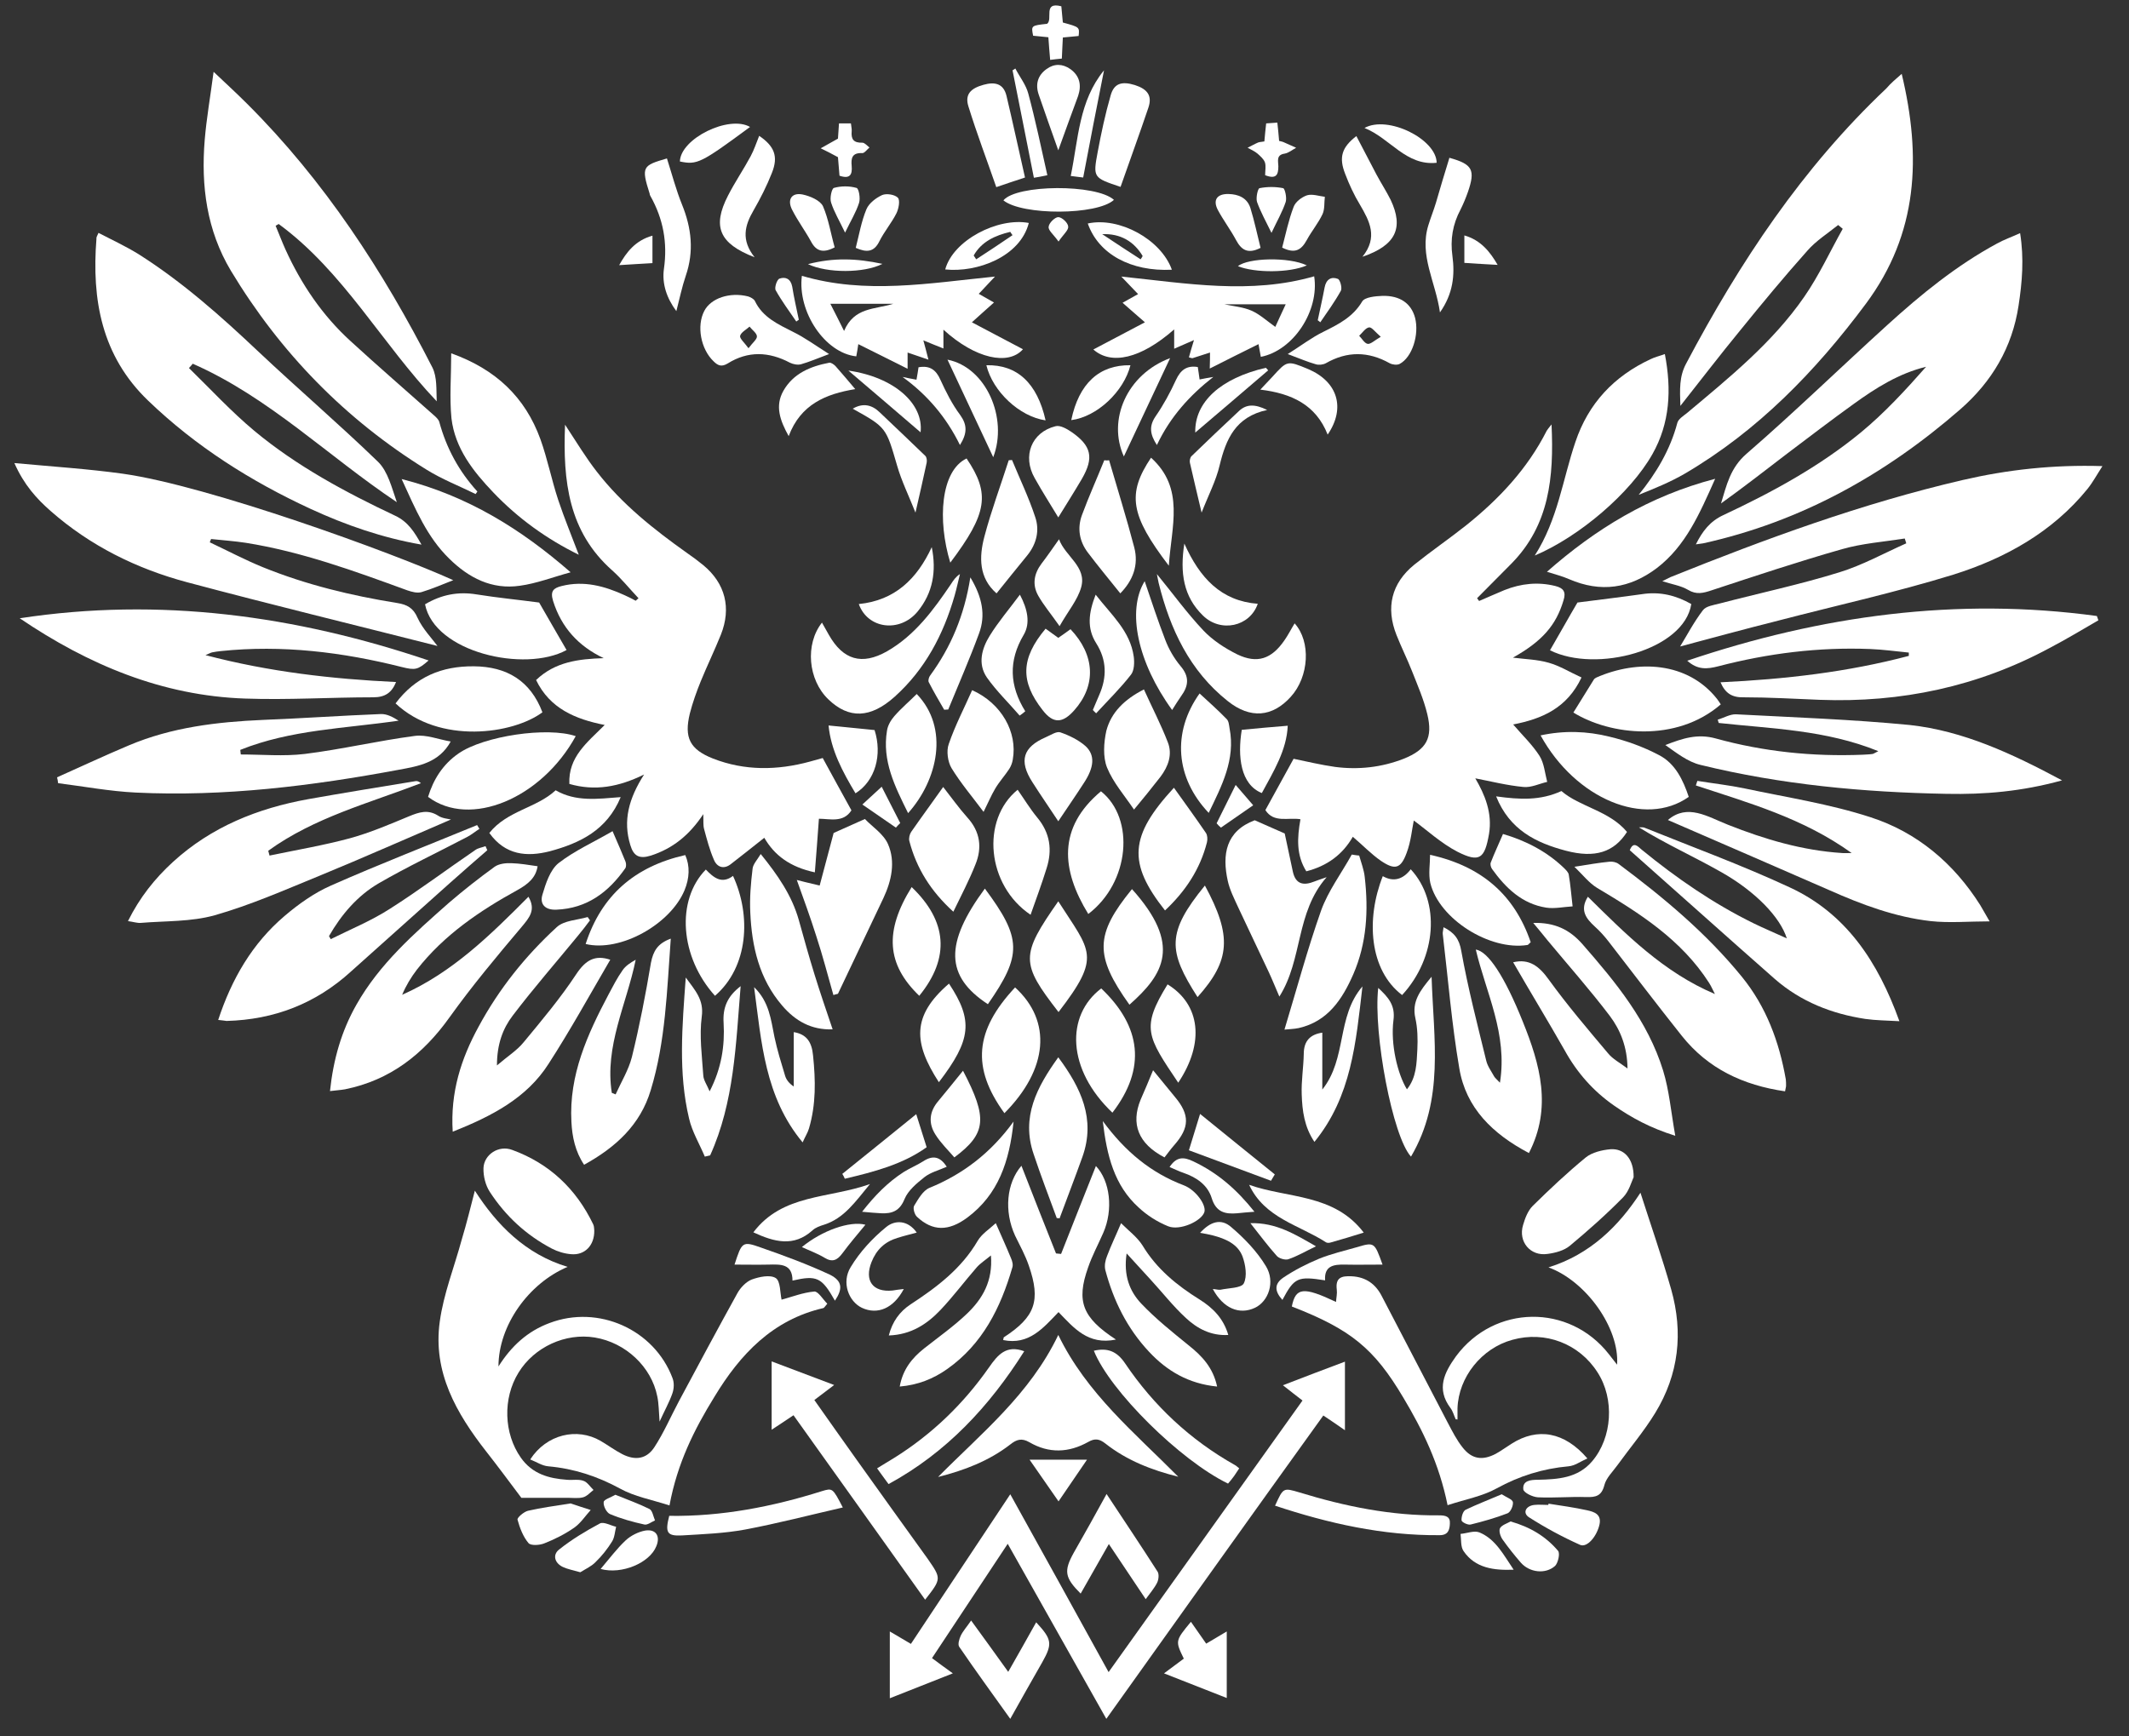 <svg width="76" height="62" viewBox="0 0 76 62" fill="none" xmlns="http://www.w3.org/2000/svg">
<rect x="0" y="0" width="76" height="62" fill="#333333" stroke="none"/>
<path d="M27.283 29.914C26.856 30.25 26.475 30.558 26.085 30.857C25.84 31.048 25.596 30.966 25.487 30.703C25.332 30.349 25.233 29.968 25.133 29.596C25.097 29.46 25.115 29.306 25.106 29.07C24.607 29.823 24.017 30.295 23.237 30.549C22.829 30.676 22.62 30.576 22.502 30.177C22.23 29.297 22.448 28.508 22.992 27.655C22.085 28.1 21.241 28.254 20.325 27.991C20.28 27.029 20.96 26.512 21.586 25.886C20.534 25.678 19.627 25.297 19.137 24.281C19.817 23.628 20.661 23.528 21.55 23.5C20.652 23.074 20.044 22.412 19.744 21.459C19.636 21.106 19.754 20.997 20.053 20.924C20.842 20.725 21.577 20.924 22.294 21.251C22.43 21.314 22.566 21.378 22.693 21.45C22.729 21.423 22.756 21.387 22.793 21.36C22.475 21.024 22.185 20.661 21.849 20.362C20.298 18.983 20.089 17.196 20.171 15.164C20.588 15.799 20.915 16.343 21.305 16.842C22.203 18.003 23.337 18.901 24.525 19.745C24.725 19.881 24.915 20.026 25.106 20.18C25.895 20.834 26.113 21.713 25.732 22.666C25.505 23.228 25.242 23.773 25.015 24.326C24.861 24.707 24.725 25.088 24.625 25.478C24.416 26.34 24.625 26.757 25.45 27.084C26.584 27.528 27.754 27.51 28.916 27.192C29.07 27.147 29.233 27.102 29.369 27.066C29.714 27.692 30.04 28.299 30.394 28.934C30.104 29.388 29.623 29.234 29.233 29.234C29.188 29.869 29.142 30.476 29.088 31.148C28.199 30.957 27.646 30.54 27.283 29.914Z" fill="white"/>
<path d="M52.664 27.791C53 28.363 53.281 29.025 53.154 29.778C53 30.658 52.818 30.812 52.029 30.413C51.449 30.113 50.95 29.651 50.469 29.297C50.405 29.596 50.369 30.041 50.215 30.449C50.006 31.021 49.798 31.075 49.299 30.739C48.945 30.494 48.646 30.177 48.292 29.878C47.929 30.513 47.376 30.921 46.632 31.111C46.269 30.531 46.305 29.914 46.423 29.252C45.988 29.179 45.471 29.397 45.171 28.925C45.507 28.308 45.843 27.701 46.178 27.093C46.659 27.192 47.149 27.311 47.657 27.383C48.491 27.492 49.317 27.401 50.106 27.093C50.922 26.766 51.158 26.349 50.95 25.496C50.823 24.97 50.605 24.471 50.405 23.963C50.233 23.528 50.024 23.11 49.852 22.675C49.462 21.695 49.671 20.825 50.487 20.162C51.086 19.681 51.721 19.246 52.328 18.765C53.508 17.822 54.524 16.742 55.213 15.382C55.24 15.336 55.277 15.291 55.386 15.155C55.476 17.051 55.304 18.747 53.961 20.117C53.553 20.534 53.136 20.942 52.728 21.36C52.755 21.396 52.782 21.432 52.8 21.459C53.1 21.332 53.399 21.196 53.707 21.069C54.297 20.834 54.905 20.77 55.522 20.924C55.812 20.997 55.912 21.133 55.812 21.441C55.549 22.321 55.059 22.893 54.007 23.482C54.442 23.537 54.877 23.546 55.286 23.664C55.676 23.773 56.039 24 56.456 24.19C55.939 25.288 55.041 25.669 54.016 25.868C54.351 26.258 54.705 26.594 54.959 26.993C55.123 27.256 55.15 27.61 55.231 27.918C54.95 27.982 54.66 28.127 54.388 28.1C53.798 28.045 53.227 27.9 52.664 27.791Z" fill="white"/>
<path d="M7.625 2.564C8.097 3.009 8.469 3.353 8.823 3.707C11.58 6.456 13.676 9.676 15.436 13.123C15.608 13.468 15.572 13.921 15.59 14.329C13.63 12.27 12.27 9.703 9.948 7.998C9.911 8.016 9.875 8.043 9.839 8.061C9.957 8.342 10.066 8.633 10.193 8.914C10.755 10.148 11.508 11.263 12.515 12.18C13.494 13.078 14.501 13.948 15.49 14.828C15.563 14.892 15.653 14.973 15.681 15.064C15.935 15.999 16.379 16.824 17.041 17.55C17.023 17.577 16.996 17.613 16.978 17.64C16.388 17.35 15.78 17.114 15.227 16.77C12.324 14.973 10.002 12.588 8.242 9.667C7.38 8.225 7.172 6.637 7.308 4.995C7.371 4.233 7.507 3.462 7.625 2.564Z" fill="white"/>
<path d="M67.886 2.637C68.593 5.594 68.475 8.333 66.607 10.846C64.811 13.259 62.751 15.382 60.139 16.915C59.622 17.214 59.069 17.441 58.497 17.668C59.123 16.897 59.622 16.062 59.876 15.101C59.912 14.964 60.084 14.856 60.211 14.756C61.726 13.486 63.278 12.234 64.411 10.592C64.938 9.83 65.328 8.977 65.781 8.17C65.727 8.125 65.672 8.079 65.618 8.034C65.246 8.333 64.829 8.596 64.52 8.95C63.695 9.875 62.906 10.828 62.126 11.79C61.418 12.651 60.738 13.54 59.985 14.493C59.967 13.903 59.939 13.45 60.193 12.978C62.107 9.358 64.339 5.993 67.332 3.163C67.496 2.972 67.677 2.818 67.886 2.637Z" fill="white"/>
<path d="M60.538 19.437C60.774 18.965 61.046 18.611 61.518 18.393C63.259 17.577 64.947 16.661 66.434 15.436C67.278 14.738 68.022 13.93 68.757 13.096C67.786 13.332 66.969 13.849 66.189 14.411C65.382 14.992 64.584 15.6 63.795 16.198C63.014 16.797 62.243 17.396 61.436 17.976C61.636 17.323 61.763 16.706 62.352 16.198C64.067 14.71 65.691 13.132 67.369 11.608C68.575 10.511 69.845 9.476 71.287 8.696C71.532 8.56 71.795 8.469 72.113 8.324C72.258 9.241 72.186 10.075 72.058 10.91C71.832 12.406 71.106 13.631 69.972 14.62C67.296 16.951 64.284 18.629 60.801 19.4C60.719 19.409 60.647 19.419 60.538 19.437Z" fill="white"/>
<path d="M3.516 8.315C4.006 8.569 4.496 8.796 4.949 9.077C6.51 10.066 7.888 11.291 9.231 12.561C10.637 13.885 12.107 15.146 13.494 16.488C13.848 16.833 13.984 17.414 14.166 17.931C11.707 16.289 9.603 14.184 6.881 12.987C6.836 13.041 6.791 13.096 6.745 13.141C7.516 13.894 8.251 14.692 9.077 15.382C10.592 16.643 12.333 17.577 14.102 18.412C14.565 18.629 14.792 18.992 15.046 19.446C13.64 19.201 12.342 18.747 11.1 18.176C8.959 17.187 6.99 15.944 5.285 14.302C3.625 12.706 3.271 10.701 3.443 8.524C3.434 8.479 3.462 8.433 3.516 8.315Z" fill="white"/>
<path d="M59.976 23.083C60.211 22.702 60.465 22.212 60.792 21.786C60.901 21.641 61.173 21.605 61.382 21.55C62.806 21.178 64.257 20.87 65.663 20.434C66.489 20.18 67.251 19.754 68.049 19.4C68.031 19.346 68.013 19.282 67.995 19.228C67.251 19.346 66.48 19.4 65.754 19.609C64.194 20.053 62.642 20.57 61.1 21.078C60.801 21.178 60.556 21.242 60.257 21.06C59.994 20.906 59.667 20.861 59.341 20.752C59.44 20.707 59.531 20.652 59.631 20.607C63.033 19.237 66.471 17.976 70.054 17.142C71.659 16.77 73.292 16.588 75.052 16.643C74.853 16.951 74.707 17.223 74.517 17.459C73.265 19.001 71.578 19.936 69.736 20.516C67.677 21.151 65.573 21.614 63.486 22.158C62.261 22.466 61.064 22.793 59.976 23.083Z" fill="white"/>
<path d="M15.617 23.065C12.687 22.321 9.666 21.587 6.673 20.788C4.877 20.307 3.226 19.491 1.82 18.257C1.312 17.813 0.858 17.314 0.513 16.534C1.883 16.661 3.144 16.742 4.387 16.915C7.426 17.341 14.048 19.745 16.18 20.716C15.808 20.861 15.436 21.024 15.046 21.142C14.891 21.187 14.701 21.133 14.538 21.078C12.651 20.389 10.773 19.7 8.777 19.382C8.369 19.319 7.943 19.291 7.535 19.246C7.516 19.282 7.507 19.328 7.489 19.364C8.124 19.663 8.741 19.99 9.385 20.253C10.927 20.879 12.542 21.269 14.184 21.532C14.528 21.587 14.755 21.704 14.909 22.067C15.091 22.457 15.408 22.784 15.617 23.065Z" fill="white"/>
<path d="M39.493 61.373C38.313 59.278 37.161 57.227 35.973 55.123C35.048 56.52 34.168 57.844 33.27 59.205C33.506 59.377 33.732 59.55 34.014 59.749C33.233 60.058 32.517 60.339 31.764 60.638C31.764 59.822 31.764 59.069 31.764 58.253C32.036 58.416 32.263 58.543 32.517 58.697C33.696 56.919 34.866 55.159 36.064 53.354C37.243 55.477 38.395 57.563 39.574 59.704C41.906 56.438 44.192 53.236 46.496 50.007C46.26 49.825 46.06 49.671 45.797 49.462C46.568 49.163 47.285 48.891 48.011 48.619C48.011 49.444 48.011 50.215 48.011 51.068C47.72 50.868 47.503 50.714 47.239 50.542C44.654 54.134 42.087 57.736 39.493 61.373Z" fill="white"/>
<path d="M16.951 42.514C17.731 43.73 18.756 44.782 20.262 45.235C18.865 45.825 17.794 47.331 17.794 48.791C18.257 48.056 18.837 47.53 19.617 47.24C21.359 46.578 23.355 47.467 24.008 49.209C24.072 49.372 24.062 49.59 23.999 49.762C23.89 50.07 23.727 50.361 23.545 50.76C23.518 50.397 23.518 50.116 23.464 49.862C23.255 48.8 22.33 47.938 21.232 47.757C20.189 47.585 19.073 48.093 18.511 49.009C17.939 49.934 17.985 51.186 18.593 52.048C19.001 52.628 19.59 52.792 20.243 52.837C20.443 52.855 20.652 52.81 20.824 52.873C20.969 52.919 21.069 53.091 21.187 53.2C21.069 53.291 20.951 53.427 20.815 53.463C20.643 53.508 20.452 53.481 20.271 53.481C19.663 53.481 19.064 53.481 18.611 53.481C18.148 52.864 17.758 52.338 17.359 51.83C16.288 50.46 15.445 48.991 15.699 47.186C15.835 46.197 16.216 45.244 16.479 44.274C16.66 43.675 16.805 43.076 16.951 42.514Z" fill="white"/>
<path d="M51.966 50.678C51.902 50.542 51.866 50.388 51.775 50.27C51.267 49.59 51.557 49.009 51.975 48.428C53.344 46.578 56.02 46.541 57.436 48.356C57.526 48.474 57.617 48.592 57.726 48.728C57.817 47.422 56.619 45.743 55.277 45.253C56.764 44.791 57.789 43.775 58.56 42.587C58.914 43.693 59.322 44.863 59.658 46.043C60.093 47.585 59.93 49.072 59.087 50.451C58.688 51.104 58.188 51.694 57.735 52.32C57.572 52.547 57.336 52.773 57.272 53.028C57.173 53.418 56.964 53.463 56.628 53.454C56.057 53.436 55.476 53.49 54.905 53.463C54.714 53.454 54.397 53.3 54.379 53.182C54.342 52.864 54.642 52.837 54.896 52.837C55.612 52.819 56.32 52.783 56.837 52.175C57.554 51.331 57.644 49.952 57.027 49C56.374 47.975 55.159 47.512 53.989 47.839C52.891 48.138 52.065 49.172 52.029 50.288C52.029 50.424 52.029 50.551 52.029 50.687C52.02 50.678 51.993 50.678 51.966 50.678Z" fill="white"/>
<path d="M0.704 22.076C5.693 21.314 10.546 21.977 15.3 23.582C14.919 23.918 14.819 23.936 14.347 23.818C12.224 23.283 10.075 23.02 7.888 23.247C7.78 23.256 7.68 23.274 7.58 23.292C7.526 23.301 7.471 23.337 7.335 23.392C9.612 23.99 11.852 24.244 14.139 24.353C13.984 24.734 13.748 24.898 13.322 24.898C11.798 24.898 10.274 24.997 8.75 24.943C5.793 24.843 3.153 23.736 0.704 22.076Z" fill="white"/>
<path d="M61.418 24.362C63.713 24.253 65.945 24 68.14 23.419C68.14 23.383 68.14 23.337 68.14 23.301C67.677 23.256 67.224 23.192 66.761 23.174C64.919 23.101 63.114 23.328 61.336 23.791C60.946 23.891 60.602 23.927 60.23 23.591C65.01 21.977 69.863 21.314 74.853 21.995C74.871 22.049 74.889 22.095 74.907 22.149C74.326 22.485 73.755 22.829 73.165 23.138C70.607 24.517 67.859 25.097 64.965 24.988C64.058 24.952 63.151 24.898 62.243 24.898C61.835 24.907 61.59 24.761 61.418 24.362Z" fill="white"/>
<path d="M73.61 27.864C72.167 28.263 70.834 28.372 69.491 28.345C66.525 28.29 63.586 28.018 60.701 27.311C60.248 27.202 59.849 26.884 59.449 26.603C60.057 26.367 60.592 26.186 61.246 26.367C62.951 26.839 64.711 27.02 66.489 26.948C66.607 26.939 66.734 26.939 66.852 26.92C66.888 26.911 66.924 26.884 67.051 26.821C65.173 26.059 63.25 26.022 61.354 25.814C61.345 25.777 61.327 25.732 61.318 25.696C61.536 25.632 61.763 25.496 61.971 25.505C64.04 25.614 66.108 25.687 68.167 25.886C70.081 26.095 71.814 26.902 73.61 27.864Z" fill="white"/>
<path d="M8.596 26.939C9.358 26.939 10.129 27.011 10.882 26.92C12.197 26.757 13.494 26.449 14.81 26.276C15.218 26.222 15.653 26.403 16.089 26.476C15.671 27.238 14.937 27.356 14.247 27.483C11.136 28.063 8.006 28.453 4.84 28.299C3.915 28.254 2.999 28.081 2.074 27.964C2.065 27.891 2.056 27.828 2.037 27.755C2.89 27.374 3.743 26.975 4.605 26.612C6.129 25.968 7.743 25.777 9.385 25.705C10.791 25.65 12.188 25.551 13.594 25.496C13.812 25.487 14.03 25.605 14.229 25.732C12.315 26.013 10.383 26.05 8.578 26.775C8.587 26.848 8.587 26.893 8.596 26.939Z" fill="white"/>
<path d="M59.54 29.279C60.239 28.68 60.955 29.161 61.69 29.451C62.996 29.968 64.339 30.367 65.754 30.458C65.826 30.467 65.899 30.458 66.099 30.458C64.357 29.206 62.425 28.671 60.538 28.045C60.556 27.991 60.574 27.936 60.592 27.882C61.155 27.973 61.726 28.036 62.289 28.154C63.785 28.472 65.319 28.707 66.77 29.179C68.43 29.714 69.745 30.821 70.689 32.318C70.788 32.481 70.879 32.653 71.024 32.898C70.272 32.898 69.591 32.962 68.92 32.889C67.65 32.744 66.462 32.3 65.3 31.783C63.35 30.93 61.4 30.086 59.54 29.279Z" fill="white"/>
<path d="M16.098 29.261C14.574 29.914 13.005 30.612 11.417 31.265C10.174 31.773 8.941 32.318 7.662 32.681C6.827 32.916 5.902 32.88 5.022 32.953C4.895 32.962 4.768 32.916 4.568 32.889C4.986 32.046 5.53 31.365 6.174 30.776C7.544 29.524 9.195 28.862 11 28.535C12.279 28.308 13.558 28.1 14.837 27.891C14.891 27.882 14.946 27.9 15.027 27.964C13.168 28.68 11.217 29.188 9.576 30.377C9.594 30.431 9.603 30.494 9.621 30.549C10.582 30.349 11.544 30.186 12.488 29.932C13.213 29.733 13.912 29.433 14.61 29.143C14.964 28.998 15.272 28.898 15.626 29.116C15.78 29.224 15.989 29.234 16.098 29.261Z" fill="white"/>
<path d="M18.865 32.019C19.137 32.49 18.901 32.762 18.62 33.098C17.731 34.15 16.851 35.203 16.052 36.318C15.109 37.643 13.93 38.568 12.315 38.895C12.161 38.922 11.998 38.931 11.78 38.958C11.898 37.833 12.188 36.817 12.723 35.874C13.549 34.413 14.792 33.325 16.025 32.236C16.551 31.783 17.096 31.356 17.658 30.948C17.812 30.839 18.057 30.812 18.257 30.821C18.565 30.83 18.874 30.884 19.191 30.93C19.128 31.347 18.837 31.574 18.484 31.773C17.132 32.517 15.853 33.379 14.882 34.622C14.674 34.894 14.492 35.193 14.356 35.52C16.152 34.722 17.504 33.388 18.865 32.019Z" fill="white"/>
<path d="M63.722 38.967C62.225 38.749 60.973 38.16 60.039 36.989C59.159 35.883 58.297 34.749 57.427 33.624C57.281 33.434 57.118 33.252 56.937 33.089C56.619 32.799 56.383 32.499 56.683 32.019C58.034 33.352 59.377 34.713 61.218 35.493C61.146 35.357 61.091 35.221 61.01 35.094C60.021 33.551 58.533 32.608 57.009 31.701C56.728 31.529 56.51 31.247 56.202 30.948C56.728 30.866 57.091 30.803 57.463 30.767C57.563 30.758 57.699 30.785 57.78 30.848C59.386 32.046 60.91 33.316 62.18 34.876C63.051 35.946 63.513 37.198 63.749 38.541C63.758 38.613 63.758 38.695 63.758 38.767C63.758 38.813 63.74 38.858 63.722 38.967Z" fill="white"/>
<path d="M7.789 36.418C8.269 34.958 9.004 33.688 10.156 32.708C10.655 32.282 11.217 31.882 11.816 31.619C13.54 30.857 15.29 30.177 17.032 29.46C17.059 29.506 17.087 29.551 17.114 29.596C16.969 29.687 16.842 29.796 16.688 29.878C15.635 30.431 14.556 30.939 13.522 31.538C12.76 31.982 12.188 32.653 11.744 33.425C11.762 33.461 11.789 33.497 11.807 33.533C12.515 33.18 13.249 32.88 13.912 32.454C14.955 31.792 15.944 31.048 16.969 30.349C17.069 30.277 17.214 30.259 17.332 30.213C17.35 30.259 17.377 30.313 17.395 30.358C16.96 30.739 16.515 31.12 16.08 31.511C14.9 32.572 13.712 33.624 12.533 34.685C11.272 35.837 9.784 36.409 8.088 36.454C8.006 36.445 7.916 36.427 7.789 36.418Z" fill="white"/>
<path d="M58.179 30.358C58.306 30.032 58.461 30.213 58.606 30.34C59.849 31.356 61.164 32.263 62.606 32.971C62.978 33.152 63.368 33.316 63.785 33.506C63.55 32.753 62.67 31.828 61.427 31.13C60.465 30.585 59.459 30.132 58.506 29.542C58.569 29.542 58.642 29.533 58.697 29.551C60.429 30.25 62.189 30.894 63.885 31.683C65.89 32.608 67.033 34.323 67.804 36.463C67.35 36.436 66.969 36.436 66.588 36.382C65.391 36.2 64.284 35.765 63.359 34.958C61.627 33.434 59.912 31.892 58.179 30.358Z" fill="white"/>
<path d="M23.899 53.753C23.255 53.545 22.647 53.436 22.139 53.154C21.323 52.71 20.488 52.438 19.572 52.356C19.354 52.338 19.155 52.202 18.928 52.111C19.509 51.213 20.597 50.959 21.441 51.449C21.704 51.603 21.949 51.785 22.212 51.921C22.674 52.157 23.083 52.102 23.364 51.667C23.7 51.15 23.945 50.578 24.235 50.034C24.924 48.746 25.614 47.458 26.321 46.179C26.43 45.979 26.63 45.77 26.829 45.689C27.101 45.589 27.491 45.507 27.691 45.634C27.863 45.743 27.845 46.161 27.9 46.406C28.271 46.306 28.662 46.151 29.07 46.115C29.206 46.106 29.378 46.396 29.532 46.551C29.451 46.641 29.424 46.696 29.396 46.705C27.582 47.122 26.421 48.356 25.505 49.871C24.788 51.032 24.18 52.238 23.899 53.753Z" fill="white"/>
<path d="M51.675 53.744C51.376 52.266 50.786 51.059 50.097 49.907C49.054 48.147 48.219 47.467 46.115 46.65C46.251 45.97 46.523 45.934 47.693 46.487C47.702 46.333 47.738 46.188 47.72 46.052C47.666 45.616 47.884 45.553 48.255 45.571C48.764 45.598 49.108 45.852 49.326 46.279C50.115 47.784 50.895 49.299 51.684 50.805C51.848 51.114 52.002 51.422 52.22 51.694C52.546 52.102 52.918 52.157 53.39 51.912C53.589 51.803 53.771 51.667 53.961 51.549C54.887 50.959 55.848 51.123 56.665 52.075C56.42 52.184 56.211 52.338 55.993 52.356C55.077 52.438 54.233 52.701 53.426 53.145C52.918 53.427 52.31 53.535 51.675 53.744Z" fill="white"/>
<path d="M43.194 12.588C42.949 12.669 42.767 12.724 42.577 12.787C42.55 12.796 42.523 12.778 42.441 12.76C42.495 12.57 42.55 12.37 42.622 12.143C42.386 12.243 42.187 12.334 41.915 12.452C41.915 12.198 41.915 11.998 41.915 11.762C40.717 12.815 39.665 13.041 39.03 12.479C39.611 12.171 40.218 11.853 40.871 11.508C40.563 11.236 40.345 11.055 40.073 10.81C40.3 10.683 40.463 10.592 40.627 10.501C40.445 10.311 40.255 10.111 40.028 9.875C42.377 10.12 44.645 10.52 46.913 9.866C47.103 11.1 46.169 12.515 45.008 12.742C44.981 12.588 44.954 12.443 44.926 12.288C44.355 12.57 43.792 12.851 43.185 13.159C43.194 12.914 43.194 12.769 43.194 12.588ZM43.702 10.864C44.046 10.937 44.382 10.964 44.672 11.091C44.963 11.218 45.208 11.445 45.525 11.672C45.634 11.436 45.743 11.191 45.897 10.864C45.108 10.864 44.418 10.864 43.702 10.864Z" fill="white"/>
<path d="M28.625 9.848C30.893 10.52 33.161 10.111 35.519 9.875C35.311 10.102 35.129 10.284 34.939 10.492C35.093 10.583 35.256 10.674 35.483 10.801C35.22 11.037 35.002 11.227 34.694 11.508C35.329 11.844 35.937 12.162 36.517 12.47C36 13.059 34.821 12.815 33.678 11.771C33.678 11.98 33.678 12.171 33.678 12.443C33.406 12.334 33.197 12.252 32.961 12.152C33.016 12.352 33.07 12.552 33.143 12.842C32.843 12.742 32.635 12.669 32.399 12.588C32.399 12.751 32.399 12.905 32.399 13.168C31.782 12.86 31.229 12.579 30.639 12.288C30.621 12.425 30.594 12.579 30.567 12.724C29.451 12.606 28.462 11.136 28.625 9.848ZM29.641 10.846C29.814 11.191 29.95 11.445 30.131 11.817C30.494 10.964 31.22 11.055 31.891 10.846C31.147 10.846 30.485 10.846 29.641 10.846Z" fill="white"/>
<path d="M54.787 19.836C55.612 18.548 55.785 17.114 56.238 15.781C56.701 14.402 57.617 13.431 58.923 12.824C59.069 12.751 59.232 12.715 59.431 12.642C59.676 13.912 59.613 15.11 58.987 16.216C58.198 17.613 56.374 19.165 54.787 19.836Z" fill="white"/>
<path d="M54.016 34.359C54.587 34.223 54.941 34.495 55.286 34.976C55.948 35.892 56.683 36.754 57.408 37.615C57.572 37.815 57.817 37.942 58.098 38.151C58.089 37.38 57.844 36.781 57.472 36.282C56.764 35.348 55.984 34.468 55.231 33.561C55.077 33.37 54.923 33.18 54.732 32.953C55.503 32.935 56.03 33.189 56.492 33.715C57.681 35.075 58.824 36.463 59.368 38.223C59.586 38.931 59.649 39.684 59.803 40.554C58.905 40.273 58.243 39.91 57.617 39.475C56.873 38.958 56.293 38.296 55.857 37.507C55.258 36.454 54.633 35.429 54.016 34.359Z" fill="white"/>
<path d="M16.161 40.409C16.071 39.003 16.461 37.797 17.087 36.654C17.812 35.311 18.756 34.132 19.872 33.107C20.135 32.862 20.606 32.853 20.978 32.744C21.005 32.78 21.033 32.826 21.06 32.862C20.924 33.044 20.788 33.225 20.643 33.397C19.862 34.35 19.046 35.284 18.302 36.264C17.948 36.726 17.74 37.289 17.74 38.042C18.121 37.715 18.456 37.507 18.692 37.216C19.345 36.427 20.008 35.638 20.57 34.785C20.906 34.277 21.241 34.087 21.785 34.268C21.06 35.511 20.361 36.781 19.581 37.987C18.801 39.212 17.549 39.856 16.161 40.409Z" fill="white"/>
<path d="M16.107 12.615C17.703 13.187 18.747 14.184 19.291 15.681C19.545 16.389 19.69 17.133 19.926 17.849C20.144 18.502 20.407 19.137 20.661 19.808C19.518 19.246 18.493 18.511 17.604 17.577C16.887 16.824 16.243 16.008 16.116 14.937C16.043 14.193 16.107 13.441 16.107 12.615Z" fill="white"/>
<path d="M54.578 41.171C53.29 40.491 52.328 39.566 52.093 38.142C51.821 36.554 51.694 34.949 51.503 33.352C51.494 33.288 51.521 33.216 51.53 33.107C51.911 33.297 52.093 33.524 52.165 33.96C52.401 35.275 52.737 36.572 53.054 37.869C53.1 38.069 53.236 38.25 53.335 38.432C53.372 38.495 53.435 38.541 53.544 38.659C53.825 36.917 53.045 35.447 52.682 33.905C53.118 33.969 53.707 34.849 54.361 36.481C54.977 38.005 55.413 39.548 54.578 41.171Z" fill="white"/>
<path d="M23.945 33.515C23.808 35.366 23.763 37.18 23.228 38.931C22.856 40.164 21.985 40.963 20.851 41.589C20.534 41.117 20.425 40.591 20.398 40.056C20.307 38.386 20.969 36.935 21.722 35.511C21.876 35.221 22.03 34.921 22.221 34.649C22.33 34.486 22.502 34.377 22.693 34.268C22.366 35.865 21.577 37.352 21.84 39.022C21.885 39.04 21.931 39.058 21.976 39.076C22.176 38.631 22.439 38.205 22.557 37.742C22.829 36.636 23.047 35.511 23.237 34.377C23.319 33.96 23.473 33.688 23.945 33.515Z" fill="white"/>
<path d="M42.06 52.728C41.116 52.492 40.227 52.148 39.456 51.54C39.248 51.377 39.084 51.349 38.849 51.485C38.15 51.876 37.443 51.903 36.744 51.495C36.472 51.34 36.291 51.395 36.064 51.576C35.302 52.166 34.422 52.501 33.487 52.737C35.03 51.177 36.762 49.789 37.778 47.666C38.794 49.762 40.509 51.159 42.06 52.728Z" fill="white"/>
<path d="M39.837 47.83C38.84 48.038 38.331 47.412 37.787 46.85C37.243 47.412 36.735 48.038 35.81 47.848C35.828 47.793 35.819 47.757 35.837 47.748C36.953 47.022 37.161 46.442 36.726 45.19C36.599 44.818 36.408 44.473 36.236 44.12C35.837 43.249 35.928 42.242 36.463 41.625C36.871 42.668 37.279 43.711 37.697 44.755C37.76 44.764 37.815 44.764 37.878 44.773C38.295 43.72 38.703 42.677 39.121 41.634C39.629 42.169 39.747 43.194 39.384 44.02C39.202 44.437 38.985 44.836 38.84 45.263C38.413 46.469 38.64 47.05 39.837 47.83Z" fill="white"/>
<path d="M29.75 35.529C29.551 34.831 29.369 34.123 29.142 33.434C28.925 32.744 28.671 32.055 28.444 31.42C28.589 31.456 28.861 31.529 29.26 31.619C29.424 30.993 29.587 30.386 29.759 29.742C30.049 29.615 30.412 29.451 30.875 29.243C31.12 29.506 31.537 29.769 31.7 30.141C31.973 30.767 31.827 31.447 31.537 32.064C30.993 33.207 30.458 34.341 29.913 35.484C29.85 35.502 29.796 35.511 29.75 35.529Z" fill="white"/>
<path d="M44.79 29.288C45.153 29.451 45.507 29.605 45.861 29.76C45.951 30.186 46.051 30.658 46.151 31.12C46.251 31.583 46.541 31.628 46.922 31.474C47.022 31.438 47.112 31.402 47.358 31.32C46.242 32.59 46.514 34.25 45.67 35.584C45.525 35.248 45.416 34.976 45.289 34.703C44.935 33.942 44.563 33.18 44.21 32.418C44.065 32.1 43.901 31.783 43.829 31.456C43.62 30.513 43.756 29.678 44.79 29.288Z" fill="white"/>
<path d="M61.227 17.096C60.665 18.357 60.175 19.491 59.15 20.28C58.179 21.015 57.145 21.169 56.011 20.679C55.767 20.57 55.503 20.507 55.222 20.416C56.964 18.883 58.869 17.713 61.227 17.096Z" fill="white"/>
<path d="M20.37 20.434C19.735 20.607 19.155 20.834 18.556 20.915C17.558 21.06 16.733 20.634 16.034 19.945C15.245 19.174 14.837 18.194 14.338 17.105C16.697 17.704 18.602 18.892 20.37 20.434Z" fill="white"/>
<path d="M33.025 57.119C31.456 54.914 29.904 52.746 28.326 50.533C28.081 50.696 27.854 50.85 27.546 51.05C27.546 50.197 27.546 49.426 27.546 48.61C28.262 48.882 28.979 49.154 29.777 49.453C29.514 49.653 29.315 49.807 29.07 49.989C29.578 50.705 30.077 51.422 30.585 52.129C31.428 53.309 32.272 54.488 33.116 55.658C33.605 56.366 33.614 56.366 33.025 57.119Z" fill="white"/>
<path d="M60.284 28.453C58.724 29.56 56.247 28.535 54.995 26.258C55.83 26.077 56.656 26.104 57.454 26.304C58.062 26.449 58.66 26.666 59.214 26.957C59.803 27.256 60.084 27.855 60.284 28.453Z" fill="white"/>
<path d="M15.281 28.453C15.472 27.828 15.808 27.292 16.37 26.902C17.277 26.276 19.545 25.941 20.552 26.285C19.327 28.517 16.778 29.578 15.281 28.453Z" fill="white"/>
<path d="M29.342 22.231C29.424 22.376 29.505 22.521 29.587 22.666C30.095 23.564 30.766 23.764 31.664 23.256C32.662 22.684 33.324 21.777 33.95 20.852C34.032 20.725 34.113 20.598 34.268 20.498C34.204 20.752 34.15 21.015 34.077 21.269C33.678 22.657 33.025 23.9 31.936 24.879C31.075 25.65 30.303 25.678 29.569 24.97C28.843 24.272 28.734 23.002 29.342 22.231Z" fill="white"/>
<path d="M48.519 30.549C48.591 30.803 48.691 31.057 48.718 31.32C48.854 32.508 48.791 33.678 48.31 34.785C47.92 35.674 47.403 36.472 46.36 36.708C46.187 36.745 46.006 36.745 45.852 36.763C46.287 35.33 46.668 33.905 47.158 32.517C47.412 31.81 47.884 31.184 48.255 30.513C48.355 30.531 48.437 30.54 48.519 30.549Z" fill="white"/>
<path d="M27.156 30.494C27.773 31.256 28.271 31.982 28.516 32.853C28.698 33.506 28.879 34.159 29.079 34.803C29.278 35.447 29.496 36.082 29.723 36.754C28.961 36.781 28.389 36.454 27.918 35.901C27.101 34.949 26.838 33.796 26.784 32.59C26.757 32.064 26.802 31.538 26.866 31.012C26.884 30.857 27.029 30.703 27.156 30.494Z" fill="white"/>
<path d="M46.215 22.258C46.804 22.911 46.731 24.163 46.078 24.879C45.425 25.605 44.636 25.678 43.829 25.034C42.468 23.954 41.77 22.466 41.361 20.815C41.334 20.698 41.316 20.58 41.298 20.498C41.842 21.16 42.359 21.877 42.958 22.512C43.294 22.866 43.729 23.147 44.164 23.364C44.881 23.709 45.389 23.528 45.843 22.875C45.979 22.684 46.087 22.466 46.215 22.258Z" fill="white"/>
<path d="M14.12 25.115C14.837 24.163 15.771 23.782 16.914 23.791C18.093 23.8 18.937 24.308 19.363 25.433C18.32 26.213 15.69 26.594 14.12 25.115Z" fill="white"/>
<path d="M61.427 25.151C59.83 26.53 57.472 26.249 56.166 25.442C56.411 25.052 56.646 24.662 56.891 24.272C56.91 24.235 56.955 24.208 56.991 24.19C58.461 23.546 60.239 23.628 61.291 24.952C61.336 25.006 61.373 25.07 61.427 25.151Z" fill="white"/>
<path d="M58.316 42.033C58.243 42.187 58.152 42.541 57.934 42.759C57.336 43.367 56.692 43.938 56.039 44.482C55.83 44.655 55.522 44.736 55.24 44.773C54.633 44.863 54.188 44.337 54.37 43.739C54.442 43.494 54.542 43.23 54.714 43.058C55.322 42.459 55.948 41.87 56.61 41.326C56.837 41.144 57.191 41.062 57.49 41.035C57.98 40.999 58.325 41.38 58.316 42.033Z" fill="white"/>
<path d="M35.547 43.675C35.746 44.129 35.928 44.528 36.091 44.927C36.136 45.027 36.173 45.163 36.136 45.263C35.719 46.696 35.075 47.993 33.814 48.882C33.315 49.236 32.762 49.453 32.118 49.508C32.227 48.9 32.553 48.492 32.989 48.147C33.506 47.739 34.059 47.349 34.531 46.895C35.075 46.369 35.447 45.743 35.374 44.827C35.166 44.999 34.993 45.108 34.866 45.253C34.431 45.752 34.032 46.288 33.578 46.768C33.097 47.276 32.526 47.657 31.728 47.684C31.855 47.186 32.118 46.832 32.499 46.578C33.442 45.961 34.322 45.299 34.903 44.301C35.048 44.056 35.32 43.884 35.547 43.675Z" fill="white"/>
<path d="M43.448 49.508C42.432 49.408 41.661 48.955 41.017 48.265C40.236 47.431 39.747 46.442 39.456 45.344C39.42 45.19 39.456 44.999 39.52 44.845C39.656 44.482 39.828 44.129 40.019 43.675C40.282 43.938 40.59 44.165 40.781 44.464C41.289 45.308 42.014 45.898 42.831 46.406C43.303 46.705 43.675 47.077 43.847 47.666C43.221 47.703 42.731 47.431 42.332 47.059C41.878 46.641 41.497 46.151 41.08 45.698C40.826 45.417 40.563 45.136 40.218 44.755C40.1 45.544 40.327 46.106 40.735 46.541C41.252 47.086 41.842 47.557 42.423 48.029C42.904 48.41 43.303 48.828 43.448 49.508Z" fill="white"/>
<path d="M21.214 43.938C21.223 44.473 20.869 44.827 20.389 44.782C20.153 44.764 19.908 44.691 19.699 44.582C18.783 44.101 18.048 43.421 17.486 42.559C17.332 42.323 17.25 41.997 17.259 41.707C17.277 41.226 17.803 40.872 18.293 41.062C19.608 41.543 20.57 42.45 21.178 43.72C21.214 43.793 21.205 43.893 21.214 43.938Z" fill="white"/>
<path d="M15.173 21.577C15.753 21.233 16.352 21.115 17.014 21.224C17.749 21.342 18.493 21.414 19.246 21.514C19.545 22.031 19.881 22.621 20.225 23.21C18.729 24.027 15.508 23.292 15.173 21.577Z" fill="white"/>
<path d="M55.331 23.219C55.685 22.611 56.011 22.022 56.311 21.514C57.082 21.414 57.853 21.323 58.615 21.215C59.259 21.115 59.83 21.26 60.375 21.568C60.121 23.21 56.982 24.045 55.331 23.219Z" fill="white"/>
<path d="M37.724 43.494C37.443 42.732 37.152 41.97 36.898 41.208C36.445 39.883 37.016 38.813 37.778 37.752C38.586 38.84 39.121 39.956 38.64 41.307C38.377 42.042 38.096 42.768 37.824 43.503C37.787 43.494 37.76 43.494 37.724 43.494Z" fill="white"/>
<path d="M25.523 35.556C24.271 34.168 24.126 32.145 25.196 31.048C25.468 31.329 25.759 31.583 26.167 31.275C26.82 32.69 26.72 34.522 25.523 35.556Z" fill="white"/>
<path d="M49.362 31.284C49.761 31.511 50.097 31.384 50.36 31.039C51.43 32.191 51.285 34.196 50.052 35.529C48.881 34.64 48.754 32.817 49.362 31.284Z" fill="white"/>
<path d="M25.332 38.967C25.759 38.142 25.877 37.334 25.831 36.527C25.795 35.974 25.967 35.574 26.439 35.212C26.267 37.298 26.212 39.348 25.351 41.253C25.287 41.271 25.224 41.28 25.16 41.298C24.97 40.845 24.706 40.409 24.598 39.938C24.208 38.305 24.353 36.645 24.48 34.903C24.824 35.375 25.133 35.701 25.051 36.3C24.96 36.989 25.06 37.706 25.106 38.405C25.115 38.568 25.233 38.731 25.332 38.967Z" fill="white"/>
<path d="M49.199 35.275C49.553 35.602 49.816 35.892 49.743 36.427C49.634 37.28 49.888 38.35 50.224 38.895C50.569 38.468 50.569 37.96 50.596 37.47C50.614 37.098 50.605 36.708 50.523 36.345C50.396 35.765 50.687 35.375 51.104 34.876C51.176 37.117 51.566 39.266 50.369 41.298C49.716 40.591 49.017 36.908 49.199 35.275Z" fill="white"/>
<path d="M41.906 28.127C42.287 28.662 42.677 29.197 43.049 29.742C43.103 29.823 43.112 29.968 43.085 30.077C42.84 31.039 42.314 31.828 41.588 32.508C40.246 30.812 40.318 29.85 41.906 28.127Z" fill="white"/>
<path d="M33.669 28.1C33.968 28.481 34.231 28.853 34.531 29.188C34.993 29.696 35.066 30.268 34.821 30.866C34.603 31.42 34.322 31.955 34.032 32.554C33.224 31.819 32.716 31.003 32.462 30.032C32.435 29.932 32.471 29.787 32.526 29.705C32.898 29.17 33.279 28.653 33.669 28.1Z" fill="white"/>
<path d="M40.835 24.616C41.126 25.26 41.443 25.868 41.688 26.503C41.86 26.939 41.706 27.365 41.425 27.737C41.116 28.136 40.79 28.535 40.481 28.907C40.146 28.408 39.738 27.945 39.52 27.41C39.366 27.029 39.402 26.512 39.493 26.095C39.665 25.442 40.128 24.979 40.835 24.616Z" fill="white"/>
<path d="M34.703 24.643C35.755 25.115 36.327 26.149 36.154 27.12C36.136 27.238 36.091 27.356 36.027 27.456C35.873 27.692 35.674 27.909 35.529 28.154C35.383 28.399 35.275 28.662 35.111 28.989C34.712 28.453 34.295 27.964 33.968 27.428C33.832 27.202 33.778 26.811 33.868 26.567C34.095 25.904 34.422 25.279 34.703 24.643Z" fill="white"/>
<path d="M45.969 12.642C46.459 12.334 46.822 12.053 47.23 11.853C47.775 11.581 48.292 11.327 48.627 10.764C48.718 10.61 49.099 10.574 49.344 10.565C49.979 10.547 50.378 10.837 50.514 11.345C50.669 11.944 50.414 12.76 49.961 12.996C49.87 13.041 49.707 13.023 49.607 12.969C48.845 12.542 48.092 12.533 47.33 12.969C47.23 13.023 47.076 13.041 46.967 13.005C46.677 12.923 46.405 12.806 45.969 12.642ZM49.29 12.025C49.09 11.853 48.963 11.672 48.872 11.69C48.745 11.708 48.636 11.88 48.519 11.989C48.618 12.089 48.709 12.261 48.827 12.279C48.936 12.288 49.072 12.152 49.29 12.025Z" fill="white"/>
<path d="M29.596 12.642C29.16 12.806 28.888 12.923 28.598 13.005C28.48 13.041 28.308 13.005 28.199 12.951C27.446 12.552 26.702 12.524 25.977 12.978C25.75 13.114 25.623 13.05 25.468 12.896C25.015 12.461 24.861 11.635 25.142 11.1C25.378 10.647 26.049 10.42 26.702 10.583C26.793 10.61 26.911 10.674 26.947 10.746C27.228 11.336 27.782 11.581 28.317 11.853C28.725 12.053 29.097 12.325 29.596 12.642ZM26.72 12.434C26.866 12.234 27.029 12.116 27.02 12.007C27.011 11.889 26.847 11.78 26.757 11.662C26.639 11.771 26.457 11.862 26.421 11.989C26.394 12.08 26.566 12.225 26.72 12.434Z" fill="white"/>
<path d="M22.157 28.462C21.668 29.642 20.706 30.104 19.627 30.395C18.81 30.603 18.039 30.54 17.468 29.742C18.103 28.943 19.155 28.853 19.835 28.218C20.561 28.635 21.323 28.526 22.157 28.462Z" fill="white"/>
<path d="M24.462 30.531C24.634 30.921 24.616 31.356 24.434 31.792C23.926 33.007 22.139 34.005 20.906 33.706C21.468 31.973 22.656 30.939 24.462 30.531Z" fill="white"/>
<path d="M51.05 30.522C52.9 30.93 54.07 31.964 54.642 33.642C54.569 33.706 54.551 33.742 54.524 33.742C53.181 33.951 51.376 32.817 51.059 31.529C50.986 31.211 51.05 30.848 51.05 30.522Z" fill="white"/>
<path d="M53.408 28.435C54.261 28.553 54.986 28.59 55.739 28.245C56.401 28.816 57.445 28.943 58.08 29.705C57.617 30.431 56.937 30.649 55.903 30.377C54.832 30.095 53.889 29.633 53.408 28.435Z" fill="white"/>
<path d="M36.236 35.257C37.56 36.463 37.415 38.178 35.855 39.747C34.676 38.123 34.794 36.799 36.236 35.257Z" fill="white"/>
<path d="M39.311 35.293C40.745 36.654 40.926 38.151 39.71 39.729C38.087 38.187 38.032 36.264 39.311 35.293Z" fill="white"/>
<path d="M36.327 28.199C36.563 28.535 36.771 28.88 37.025 29.188C37.488 29.742 37.57 30.349 37.361 31.003C37.189 31.556 36.989 32.1 36.789 32.663C35.22 31.61 35.011 29.27 36.327 28.199Z" fill="white"/>
<path d="M38.849 32.635C37.887 31.066 37.742 29.56 39.302 28.254C40.527 29.234 40.327 31.511 38.849 32.635Z" fill="white"/>
<path d="M35.157 31.728C36.481 33.506 36.49 34.096 35.265 35.856C33.742 34.858 33.714 33.688 35.157 31.728Z" fill="white"/>
<path d="M40.409 31.746C42.196 33.733 41.552 34.785 40.318 35.874C39.066 34.123 39.084 33.37 40.409 31.746Z" fill="white"/>
<path d="M39.592 16.434C39.892 17.468 40.218 18.502 40.49 19.546C40.654 20.171 40.445 20.725 39.992 21.187C39.592 20.688 39.202 20.217 38.831 19.727C38.531 19.328 38.45 18.865 38.622 18.393C38.867 17.731 39.157 17.087 39.42 16.434C39.484 16.443 39.538 16.443 39.592 16.434Z" fill="white"/>
<path d="M37.325 22.448C37.488 22.566 37.615 22.657 37.778 22.775C37.923 22.675 38.069 22.575 38.214 22.466C39.093 23.392 39.139 24.471 38.35 25.36C37.932 25.832 37.597 25.85 37.216 25.351C36.427 24.344 36.427 23.519 37.325 22.448Z" fill="white"/>
<path d="M36.127 16.425C36.408 17.105 36.726 17.767 36.953 18.457C37.116 18.929 37.007 19.409 36.681 19.818C36.309 20.271 35.946 20.725 35.574 21.187C34.939 20.634 34.948 19.89 35.139 19.165C35.383 18.239 35.719 17.341 36.009 16.434C36.046 16.434 36.082 16.425 36.127 16.425Z" fill="white"/>
<path d="M36.182 40.047C36.036 41.471 35.637 42.65 34.531 43.475C33.859 43.974 33.288 43.965 32.735 43.448C32.644 43.367 32.58 43.131 32.635 43.049C32.78 42.813 32.943 42.514 33.179 42.414C34.377 41.924 35.365 41.171 36.182 40.047Z" fill="white"/>
<path d="M39.366 40.028C40.173 41.126 41.089 41.879 42.259 42.323C42.686 42.487 43.067 43.022 42.994 43.276C42.894 43.602 42.114 43.956 41.697 43.784C41.316 43.63 40.944 43.394 40.645 43.113C39.774 42.323 39.511 41.262 39.366 40.028Z" fill="white"/>
<path d="M32.417 29.034C31.945 28.081 31.483 27.165 31.664 26.086C31.691 25.904 31.8 25.714 31.927 25.569C32.172 25.288 32.462 25.043 32.725 24.78C33.896 25.995 33.478 27.846 32.417 29.034Z" fill="white"/>
<path d="M43.148 29.025C41.96 27.773 41.833 26.149 42.822 24.761C43.148 25.061 43.484 25.36 43.792 25.678C43.865 25.75 43.874 25.895 43.892 26.004C44.11 27.12 43.611 28.063 43.148 29.025Z" fill="white"/>
<path d="M39.502 53.345C40.137 54.307 40.745 55.214 41.325 56.121C41.38 56.212 41.361 56.402 41.307 56.511C41.207 56.71 41.062 56.874 40.899 57.1C40.454 56.429 40.037 55.812 39.583 55.132C39.23 55.758 38.903 56.329 38.577 56.901C38.005 56.329 37.969 56.094 38.331 55.441C38.722 54.76 39.093 54.089 39.502 53.345Z" fill="white"/>
<path d="M21.867 29.678C22.067 30.141 22.203 30.449 22.33 30.767C22.357 30.839 22.357 30.948 22.321 31.003C21.722 31.855 20.96 32.436 19.862 32.481C19.445 32.499 19.264 32.272 19.363 31.946C19.481 31.547 19.636 31.066 19.935 30.821C20.506 30.377 21.196 30.068 21.867 29.678Z" fill="white"/>
<path d="M53.653 29.778C54.46 30.014 55.204 30.395 55.821 30.984C55.894 31.057 55.993 31.148 56.002 31.238C56.066 31.61 56.093 31.991 56.138 32.363C55.821 32.381 55.494 32.454 55.195 32.408C54.333 32.272 53.753 31.71 53.263 31.03C53.218 30.966 53.19 30.857 53.218 30.794C53.344 30.467 53.499 30.141 53.653 29.778Z" fill="white"/>
<path d="M37.778 32.182C38.93 33.987 39.338 34.123 37.787 36.137C36.427 34.386 36.427 34.114 37.778 32.182Z" fill="white"/>
<path d="M35.991 59.695C36.345 59.078 36.662 58.507 36.989 57.926C37.551 58.534 37.579 58.688 37.207 59.35C36.835 60.003 36.463 60.656 36.064 61.373C35.429 60.484 34.821 59.65 34.24 58.797C34.186 58.715 34.24 58.525 34.295 58.407C34.377 58.234 34.513 58.089 34.667 57.862C35.111 58.47 35.529 59.051 35.991 59.695Z" fill="white"/>
<path d="M26.92 35.248C27.464 35.774 27.519 36.409 27.646 37.026C27.745 37.498 27.89 37.96 28.027 38.414C28.072 38.559 28.172 38.686 28.335 38.795C28.335 38.151 28.335 37.498 28.335 36.853C28.779 36.926 28.979 37.189 29.024 37.688C29.115 38.568 29.133 39.43 28.879 40.291C28.834 40.446 28.743 40.582 28.652 40.79C27.301 39.167 27.183 37.216 26.92 35.248Z" fill="white"/>
<path d="M37.778 29.324C37.47 28.853 37.152 28.399 36.853 27.927C36.363 27.165 36.517 26.675 37.334 26.322C37.506 26.249 37.715 26.104 37.851 26.149C38.168 26.258 38.504 26.422 38.749 26.639C39.103 26.966 39.057 27.401 38.694 27.954C38.395 28.417 38.087 28.862 37.778 29.324Z" fill="white"/>
<path d="M47.203 36.872C47.203 37.516 47.203 38.151 47.203 38.904C48.092 37.788 47.702 36.309 48.636 35.221C48.401 37.234 48.246 39.148 46.922 40.772C46.559 40.237 46.487 39.657 46.468 39.076C46.45 38.595 46.532 38.114 46.541 37.634C46.541 37.171 46.768 36.935 47.203 36.872Z" fill="white"/>
<path d="M36.563 48.247C35.32 50.215 33.787 51.866 31.719 52.991C31.582 52.801 31.456 52.637 31.31 52.429C31.519 52.302 31.719 52.175 31.918 52.057C33.27 51.213 34.395 50.125 35.302 48.828C35.619 48.374 35.919 48.011 36.563 48.247Z" fill="white"/>
<path d="M39.048 48.229C39.529 48.12 39.865 48.238 40.164 48.682C41.18 50.188 42.486 51.413 44.083 52.311C44.137 52.338 44.173 52.383 44.237 52.429C44.173 52.52 44.119 52.61 44.056 52.701C43.983 52.801 43.91 52.891 43.838 52.973C42.132 52.148 39.62 49.662 39.048 48.229Z" fill="white"/>
<path d="M40.001 6.673C39.03 6.347 39.012 6.347 39.184 5.431C39.311 4.75 39.456 4.07 39.647 3.408C39.765 2.981 40.037 2.891 40.509 3.036C40.962 3.181 41.135 3.417 40.998 3.834C40.681 4.777 40.336 5.712 40.001 6.673Z" fill="white"/>
<path d="M36.59 6.338C36.209 6.465 35.928 6.555 35.565 6.682C35.229 5.712 34.866 4.759 34.567 3.789C34.44 3.371 34.649 3.154 35.111 3.027C35.501 2.918 35.819 2.972 35.928 3.417C36.154 4.369 36.363 5.34 36.59 6.338Z" fill="white"/>
<path d="M37.778 18.475C37.488 17.994 37.198 17.541 36.935 17.069C36.49 16.289 36.817 15.436 37.678 15.219C37.842 15.173 38.078 15.309 38.241 15.418C38.967 15.917 39.057 16.343 38.622 17.096C38.35 17.559 38.069 18.003 37.778 18.475Z" fill="white"/>
<path d="M23.808 5.657C23.99 6.229 24.135 6.782 24.344 7.299C24.688 8.143 24.779 8.977 24.48 9.848C24.344 10.247 24.262 10.656 24.144 11.109C23.799 10.647 23.627 10.13 23.7 9.603C23.836 8.66 23.672 7.807 23.219 7C23.201 6.973 23.192 6.945 23.192 6.918C22.883 5.948 22.938 5.911 23.808 5.657Z" fill="white"/>
<path d="M43.012 31.619C43.983 33.415 43.928 34.286 42.749 35.602C41.697 33.96 41.633 33.307 43.012 31.619Z" fill="white"/>
<path d="M51.739 5.639C51.703 5.639 51.73 5.63 51.757 5.639C52.564 5.866 52.673 6.066 52.401 6.855C52.328 7.063 52.238 7.281 52.138 7.481C51.857 8.007 51.766 8.551 51.848 9.141C51.938 9.821 51.875 10.483 51.403 11.155C51.249 10.066 50.659 9.123 50.986 8.052C51.068 7.78 51.176 7.517 51.258 7.245C51.412 6.719 51.566 6.193 51.739 5.639Z" fill="white"/>
<path d="M45.516 53.762C45.815 53.109 45.806 53.118 46.396 53.291C48.02 53.789 49.671 54.125 51.376 54.107C51.612 54.107 51.775 54.152 51.757 54.406C51.748 54.624 51.694 54.815 51.394 54.815C49.371 54.833 47.43 54.397 45.516 53.762Z" fill="white"/>
<path d="M32.544 31.674C33.814 32.889 33.923 34.196 32.816 35.556C31.646 34.431 31.564 33.252 32.544 31.674Z" fill="white"/>
<path d="M23.89 54.125C25.768 54.152 27.573 53.799 29.333 53.245C29.723 53.127 29.723 53.127 30.086 53.826C28.897 54.098 27.754 54.397 26.593 54.615C25.858 54.751 25.097 54.778 24.344 54.824C23.808 54.851 23.736 54.724 23.89 54.125Z" fill="white"/>
<path d="M48.419 4.859C48.655 5.313 48.891 5.766 49.135 6.229C49.299 6.537 49.489 6.828 49.643 7.136C50.115 8.134 49.834 8.76 48.636 9.168C49.199 8.469 48.891 7.898 48.546 7.308C48.337 6.964 48.165 6.592 48.02 6.211C47.784 5.612 47.902 5.258 48.419 4.859Z" fill="white"/>
<path d="M26.938 9.186C25.668 8.696 25.423 8.088 25.985 6.991C26.23 6.51 26.539 6.056 26.793 5.585C26.92 5.349 27.002 5.095 27.101 4.85C27.646 5.222 27.791 5.585 27.555 6.174C27.373 6.637 27.147 7.082 26.902 7.508C26.584 8.052 26.448 8.569 26.938 9.186Z" fill="white"/>
<path d="M42.06 38.659C40.944 36.999 40.726 36.699 41.679 35.148C42.849 35.865 43.012 37.234 42.06 38.659Z" fill="white"/>
<path d="M33.877 35.121C34.748 36.436 34.676 37.126 33.515 38.641C32.617 37.253 32.526 36.282 33.877 35.121Z" fill="white"/>
<path d="M31.056 42.278C30.53 42.913 30.131 43.503 29.415 43.73C29.269 43.775 29.115 43.829 29.006 43.929C28.335 44.537 27.637 44.346 26.893 44.002C27.936 42.623 29.578 42.804 31.056 42.278Z" fill="white"/>
<path d="M44.591 42.305C45.969 42.795 47.62 42.614 48.682 44.011C48.274 44.138 47.893 44.256 47.503 44.364C47.448 44.383 47.367 44.383 47.33 44.355C46.378 43.739 45.144 43.494 44.591 42.305Z" fill="white"/>
<path d="M34.639 20.616C35.066 21.323 35.193 21.968 34.948 22.621C34.612 23.537 34.222 24.426 33.85 25.333C33.805 25.333 33.751 25.342 33.705 25.342C33.515 25.015 33.324 24.689 33.152 24.353C33.125 24.299 33.161 24.172 33.206 24.117C33.941 23.11 34.422 21.986 34.639 20.616Z" fill="white"/>
<path d="M40.862 20.752C41.107 21.469 41.334 22.167 41.597 22.847C41.724 23.183 41.915 23.51 42.142 23.782C42.468 24.163 42.432 24.489 42.16 24.861C42.051 25.015 41.951 25.179 41.842 25.351C40.608 23.655 40.218 21.804 40.862 20.752Z" fill="white"/>
<path d="M42.259 59.223C41.951 58.588 41.951 58.588 42.513 57.908C42.695 58.171 42.867 58.416 43.058 58.688C43.303 58.543 43.52 58.416 43.792 58.253C43.792 59.06 43.792 59.822 43.792 60.629C43.058 60.339 42.341 60.058 41.552 59.749C41.815 59.55 42.042 59.386 42.259 59.223Z" fill="white"/>
<path d="M39.012 25.351C39.084 25.17 39.166 24.997 39.239 24.816C39.52 24.181 39.511 23.564 39.13 22.965C38.794 22.43 38.858 21.886 39.112 21.233C39.674 21.958 40.345 22.53 40.472 23.446C40.5 23.655 40.49 23.945 40.373 24.09C39.992 24.58 39.547 25.015 39.13 25.469C39.093 25.433 39.048 25.396 39.012 25.351Z" fill="white"/>
<path d="M41.162 38.214C41.443 38.559 41.697 38.867 41.942 39.167C42.477 39.802 42.468 40.264 41.915 40.89C41.788 41.035 41.67 41.199 41.57 41.326C40.627 40.836 40.364 40.128 40.717 39.266C40.862 38.931 41.008 38.595 41.162 38.214Z" fill="white"/>
<path d="M36.399 25.551C36.009 25.097 35.574 24.68 35.229 24.19C34.894 23.7 35.048 23.156 35.329 22.702C35.637 22.203 36.018 21.759 36.408 21.233C36.681 21.75 36.789 22.249 36.544 22.666C35.991 23.6 36.036 24.489 36.599 25.396C36.535 25.451 36.472 25.505 36.399 25.551Z" fill="white"/>
<path d="M34.504 16.37C35.356 17.631 35.247 18.33 33.923 20.09C33.46 18.575 33.578 16.815 34.504 16.37Z" fill="white"/>
<path d="M41.724 20.199C40.345 18.393 40.227 17.631 41.089 16.343C42.305 17.441 41.815 18.793 41.724 20.199Z" fill="white"/>
<path d="M34.377 38.232C35.265 39.929 35.211 40.473 34.068 41.326C33.841 41.062 33.587 40.818 33.397 40.518C33.134 40.11 33.17 39.693 33.497 39.312C33.778 38.976 34.059 38.622 34.377 38.232Z" fill="white"/>
<path d="M44.99 13.912C45.18 13.713 45.307 13.577 45.425 13.45C45.951 12.869 45.951 12.869 46.695 13.177C47.748 13.622 48.047 14.565 47.394 15.518C46.977 14.457 46.115 14.048 44.99 13.912Z" fill="white"/>
<path d="M37.805 19.255C38.023 19.863 38.803 20.235 38.595 20.97C38.468 21.423 38.132 21.813 37.824 22.358C37.506 21.904 37.252 21.605 37.062 21.269C36.844 20.879 36.907 20.489 37.179 20.126C37.388 19.854 37.579 19.573 37.805 19.255Z" fill="white"/>
<path d="M28.154 15.572C27.836 15.001 27.664 14.493 27.963 13.958C28.317 13.332 28.934 13.078 29.605 12.951C29.669 12.942 29.768 13.014 29.823 13.069C30.049 13.323 30.276 13.595 30.53 13.894C29.478 14.066 28.58 14.438 28.154 15.572Z" fill="white"/>
<path d="M43.294 46.025C43.42 46.034 43.493 46.061 43.566 46.052C43.856 45.988 44.309 45.997 44.4 45.825C44.527 45.571 44.464 45.163 44.355 44.863C44.182 44.41 43.738 44.228 43.294 44.111C43.148 44.074 43.003 44.047 42.84 44.02C43.203 43.621 43.584 43.494 43.947 43.811C44.418 44.21 44.872 44.682 45.189 45.208C45.534 45.77 45.28 46.469 44.799 46.696C44.237 46.959 43.665 46.714 43.294 46.025Z" fill="white"/>
<path d="M32.263 46.025C31.9 46.714 31.328 46.959 30.766 46.696C30.294 46.469 30.031 45.789 30.367 45.244C30.694 44.7 31.147 44.21 31.637 43.811C31.945 43.557 32.408 43.557 32.725 44.011C32.49 44.074 32.263 44.129 32.036 44.201C31.582 44.337 31.283 44.627 31.111 45.063C30.848 45.725 31.156 46.151 31.864 46.079C31.973 46.061 32.09 46.043 32.263 46.025Z" fill="white"/>
<path d="M42.278 19.409C42.831 20.643 43.593 21.459 44.899 21.559C44.618 22.376 43.575 22.602 42.94 21.977C42.25 21.305 42.114 20.462 42.278 19.409Z" fill="white"/>
<path d="M33.261 19.536C33.433 20.389 33.306 21.169 32.753 21.84C32.118 22.602 30.975 22.457 30.657 21.568C31.945 21.441 32.735 20.67 33.261 19.536Z" fill="white"/>
<path d="M44.328 26.059C44.89 26.004 45.407 25.959 45.969 25.913C45.933 26.784 45.462 27.546 45.044 28.317C44.282 28.009 44.173 27.011 44.328 26.059Z" fill="white"/>
<path d="M29.578 25.904C30.131 25.959 30.657 26.013 31.22 26.068C31.501 26.948 31.247 27.882 30.539 28.326C30.077 27.555 29.659 26.775 29.578 25.904Z" fill="white"/>
<path d="M37.778 5.367C37.524 4.65 37.297 4.015 37.08 3.38C36.953 3.009 37.043 2.691 37.361 2.464C37.633 2.265 37.932 2.274 38.205 2.464C38.549 2.709 38.613 3.045 38.486 3.426C38.259 4.043 38.032 4.66 37.778 5.367Z" fill="white"/>
<path d="M30.068 41.915C30.939 41.217 31.809 40.509 32.707 39.783C32.852 40.237 32.961 40.582 33.079 40.963C32.218 41.58 31.192 41.843 30.158 42.088C30.131 42.024 30.104 41.97 30.068 41.915Z" fill="white"/>
<path d="M20.37 53.681C20.579 53.753 20.833 53.835 21.087 53.916C20.897 54.125 20.733 54.379 20.506 54.542C20.18 54.769 19.808 54.96 19.436 55.105C19.264 55.177 18.946 55.196 18.865 55.096C18.674 54.869 18.556 54.56 18.474 54.261C18.456 54.189 18.701 53.98 18.846 53.944C19.318 53.835 19.808 53.771 20.37 53.681Z" fill="white"/>
<path d="M45.371 42.16C44.391 41.797 43.411 41.434 42.441 41.072C42.586 40.609 42.695 40.255 42.84 39.774C43.747 40.509 44.627 41.226 45.507 41.933C45.462 42.006 45.416 42.088 45.371 42.16Z" fill="white"/>
<path d="M55.277 53.69C55.739 53.762 56.202 53.826 56.656 53.926C56.9 53.98 57.173 54.062 57.1 54.425C57.009 54.851 56.656 55.277 56.401 55.159C55.776 54.878 55.168 54.551 54.587 54.18C54.342 54.025 54.46 53.771 54.769 53.735C54.932 53.717 55.104 53.735 55.268 53.735C55.277 53.726 55.277 53.708 55.277 53.69Z" fill="white"/>
<path d="M30.439 14.593C30.811 14.375 31.129 14.457 31.401 14.72C31.945 15.237 32.49 15.754 33.034 16.28C33.079 16.325 33.097 16.443 33.079 16.525C32.961 17.078 32.834 17.631 32.68 18.303C32.435 17.686 32.181 17.169 32.027 16.634C31.628 15.264 31.646 15.264 30.439 14.593Z" fill="white"/>
<path d="M39.765 7.136C39.166 7.689 36.49 7.698 35.819 7.154C36.291 6.583 39.13 6.564 39.765 7.136Z" fill="white"/>
<path d="M45.235 14.638C44.101 14.883 43.765 15.681 43.538 16.615C43.411 17.16 43.139 17.677 42.894 18.303C42.731 17.622 42.604 17.078 42.477 16.525C42.459 16.452 42.486 16.334 42.532 16.289C43.085 15.754 43.638 15.227 44.201 14.701C44.482 14.42 44.79 14.42 45.235 14.638Z" fill="white"/>
<path d="M36.726 7.961C36.417 9.168 34.885 9.739 33.742 9.621C34.023 8.578 35.619 7.753 36.726 7.961ZM36.145 8.397C36.118 8.361 36.091 8.324 36.064 8.279C35.529 8.406 35.039 8.624 34.758 9.123C34.785 9.168 34.821 9.213 34.848 9.259C35.284 8.977 35.719 8.687 36.145 8.397Z" fill="white"/>
<path d="M41.833 9.631C40.364 9.703 39.212 9.068 38.831 7.98C39.946 7.735 41.443 8.542 41.833 9.631ZM40.717 9.259C40.745 9.222 40.772 9.177 40.79 9.141C40.481 8.624 40.001 8.333 39.347 8.361C39.865 8.705 40.291 8.987 40.717 9.259Z" fill="white"/>
<path d="M35.456 16.325C34.93 15.209 34.386 14.048 33.823 12.842C35.202 13.114 35.991 14.928 35.456 16.325Z" fill="white"/>
<path d="M20.715 56.139C20.461 56.066 20.262 56.03 20.089 55.949C19.79 55.803 19.726 55.513 19.953 55.332C20.407 54.969 20.906 54.669 21.414 54.397C21.55 54.325 21.795 54.47 21.994 54.515C21.949 54.697 21.94 54.896 21.849 55.041C21.686 55.304 21.486 55.558 21.259 55.776C21.114 55.93 20.887 56.03 20.715 56.139Z" fill="white"/>
<path d="M41.77 12.787C41.18 14.048 40.636 15.191 40.119 16.298C39.529 15.001 40.218 13.368 41.77 12.787Z" fill="white"/>
<path d="M53.925 54.325C54.623 54.524 55.186 54.86 55.621 55.377C55.694 55.468 55.621 55.803 55.513 55.912C55.168 56.221 54.596 56.148 54.288 55.794C54.061 55.531 53.843 55.259 53.644 54.978C53.562 54.869 53.499 54.669 53.544 54.57C53.608 54.452 53.798 54.397 53.925 54.325Z" fill="white"/>
<path d="M49.353 45.154C48.863 45.154 48.437 45.163 48.011 45.154C47.602 45.145 47.267 45.199 47.303 45.716C46.323 45.562 46.205 45.616 45.779 46.415C45.498 46.106 45.48 45.843 45.815 45.616C46.205 45.353 46.65 45.126 47.085 44.945C47.512 44.773 47.974 44.664 48.419 44.537C49.063 44.346 49.063 44.346 49.353 45.154Z" fill="white"/>
<path d="M29.805 46.442C29.333 45.607 29.16 45.526 28.29 45.725C28.29 45.117 27.863 45.145 27.437 45.154C27.047 45.163 26.657 45.154 26.221 45.154C26.485 44.337 26.503 44.31 27.165 44.546C27.999 44.836 28.834 45.145 29.632 45.517C30.077 45.743 30.086 46.025 29.805 46.442Z" fill="white"/>
<path d="M44.781 43.267C44.518 43.285 44.346 43.303 44.164 43.321C43.738 43.358 43.411 43.285 43.257 42.786C43.112 42.314 42.722 42.042 42.25 41.879C42.087 41.825 41.924 41.743 41.751 41.67C41.996 41.298 42.25 41.298 42.604 41.471C43.466 41.879 44.146 42.469 44.781 43.267Z" fill="white"/>
<path d="M38.241 15.001C38.513 13.694 39.239 13.023 40.354 13.041C40.119 13.976 39.166 14.883 38.241 15.001Z" fill="white"/>
<path d="M41.298 15.89C41.044 15.5 41.017 15.209 41.252 14.865C41.534 14.457 41.77 14.021 41.978 13.568C42.142 13.214 42.359 13.041 42.758 13.105C42.776 13.241 42.804 13.386 42.822 13.549C42.994 13.513 43.157 13.486 43.312 13.459C42.477 14.112 41.779 14.874 41.298 15.89Z" fill="white"/>
<path d="M33.796 41.661C33.506 41.788 33.215 41.861 32.998 42.033C32.725 42.251 32.417 42.505 32.29 42.813C32.118 43.24 31.846 43.339 31.456 43.321C31.265 43.312 31.066 43.294 30.775 43.267C31.229 42.686 31.691 42.215 32.254 41.852C32.481 41.707 32.735 41.607 32.961 41.462C33.297 41.244 33.56 41.289 33.796 41.661Z" fill="white"/>
<path d="M37.325 15.01C36.39 14.874 35.438 13.976 35.211 13.041C36.309 13.014 37.025 13.676 37.325 15.01Z" fill="white"/>
<path d="M32.218 13.459C32.372 13.495 32.535 13.522 32.716 13.558C32.744 13.395 32.771 13.259 32.789 13.114C33.188 13.041 33.415 13.205 33.569 13.558C33.769 13.994 33.986 14.429 34.277 14.819C34.531 15.173 34.531 15.473 34.268 15.89C33.778 14.892 33.097 14.094 32.218 13.459Z" fill="white"/>
<path d="M44.999 8.85C44.536 9.086 44.309 8.914 44.128 8.578C43.928 8.206 43.675 7.871 43.475 7.499C43.285 7.136 43.448 6.918 43.856 6.927C44.21 6.936 44.518 7.063 44.636 7.426C44.781 7.898 44.881 8.379 44.999 8.85Z" fill="white"/>
<path d="M30.548 8.85C30.666 8.388 30.748 7.907 30.929 7.472C31.02 7.254 31.274 7.063 31.492 6.964C31.646 6.9 31.945 6.945 32.054 7.063C32.136 7.154 32.081 7.453 32 7.617C31.827 7.961 31.564 8.27 31.392 8.615C31.201 9.005 30.939 9.023 30.548 8.85Z" fill="white"/>
<path d="M29.796 8.832C29.378 9.05 29.133 8.968 28.952 8.624C28.743 8.243 28.48 7.889 28.281 7.499C28.09 7.136 28.253 6.864 28.652 6.945C28.916 7 29.278 7.154 29.378 7.363C29.578 7.825 29.659 8.352 29.796 8.832Z" fill="white"/>
<path d="M45.77 8.841C45.897 8.361 45.997 7.862 46.178 7.39C46.242 7.209 46.468 7.036 46.659 6.973C46.849 6.918 47.076 7 47.294 7.027C47.267 7.236 47.294 7.463 47.212 7.644C47.058 7.971 46.822 8.252 46.65 8.569C46.459 8.914 46.242 9.077 45.77 8.841Z" fill="white"/>
<path d="M45.271 13.223C44.409 13.967 43.538 14.701 42.668 15.445C42.64 14.357 43.575 13.504 45.189 13.132C45.217 13.159 45.244 13.196 45.271 13.223Z" fill="white"/>
<path d="M24.271 5.766C24.289 4.95 26.022 4.097 26.775 4.533C25.015 5.83 24.888 5.893 24.271 5.766Z" fill="white"/>
<path d="M48.709 4.569C49.544 4.106 51.276 4.968 51.285 5.812C50.188 5.929 49.634 4.941 48.709 4.569Z" fill="white"/>
<path d="M30.285 13.232C31.936 13.468 32.98 14.429 32.862 15.436C32.009 14.701 31.147 13.967 30.285 13.232Z" fill="white"/>
<path d="M36.907 6.347C36.644 5.031 36.399 3.771 36.145 2.51C36.182 2.491 36.209 2.473 36.245 2.446C36.399 2.745 36.626 3.027 36.708 3.344C36.962 4.288 37.161 5.24 37.388 6.256C37.179 6.301 37.034 6.329 36.907 6.347Z" fill="white"/>
<path d="M21.441 56.021C21.758 55.649 22.021 55.295 22.33 55.005C22.511 54.833 22.783 54.697 23.028 54.651C23.418 54.588 23.582 54.851 23.427 55.214C23.192 55.803 22.194 56.23 21.441 56.021Z" fill="white"/>
<path d="M38.667 6.338C38.54 6.32 38.413 6.31 38.223 6.283C38.495 4.959 38.513 3.607 39.411 2.51C39.157 3.78 38.912 5.041 38.667 6.338Z" fill="white"/>
<path d="M54.034 56.048C53.326 56.075 52.664 55.994 52.247 55.386C52.138 55.232 52.165 54.978 52.138 54.769C52.365 54.751 52.619 54.642 52.809 54.715C53.399 54.96 53.68 55.531 54.034 56.048Z" fill="white"/>
<path d="M30.893 43.73C30.603 44.083 30.322 44.41 30.068 44.755C29.886 44.999 29.714 45.081 29.433 44.909C29.179 44.755 28.897 44.655 28.625 44.528C29.342 43.938 30.34 43.584 30.893 43.73Z" fill="white"/>
<path d="M38.803 52.12C38.504 52.556 38.186 53.028 37.787 53.608C37.388 53.037 37.062 52.565 36.753 52.12C37.452 52.12 38.105 52.12 38.803 52.12Z" fill="white"/>
<path d="M44.636 43.675C45.552 43.648 46.233 44.074 46.977 44.501C46.614 44.673 46.314 44.854 45.988 44.963C45.879 44.999 45.661 44.936 45.58 44.845C45.262 44.491 44.981 44.111 44.636 43.675Z" fill="white"/>
<path d="M37.424 1.33C37.225 1.312 37.053 1.294 36.88 1.276C36.808 0.913 36.808 0.913 37.379 0.85C37.597 0.686 37.216 0.051 37.887 0.224C37.905 0.423 37.923 0.614 37.941 0.804C38.54 0.968 38.54 0.968 38.504 1.285C38.331 1.303 38.159 1.321 37.941 1.339C37.932 1.584 37.914 1.82 37.905 2.092C37.778 2.101 37.651 2.12 37.488 2.138C37.461 1.847 37.443 1.593 37.424 1.33Z" fill="white"/>
<path d="M29.95 4.406C30.104 4.406 30.231 4.406 30.376 4.406C30.385 4.514 30.412 4.605 30.403 4.687C30.376 4.977 30.476 5.104 30.784 5.095C30.866 5.095 30.957 5.204 31.038 5.267C30.948 5.34 30.857 5.476 30.775 5.467C30.412 5.449 30.376 5.657 30.403 5.929C30.43 6.238 30.34 6.401 29.968 6.274C29.95 6.038 29.931 5.793 29.913 5.612C29.678 5.485 29.487 5.385 29.297 5.295C29.478 5.195 29.669 5.086 29.913 4.95C29.922 4.85 29.931 4.66 29.95 4.406Z" fill="white"/>
<path d="M45.162 6.256C45.162 6.093 45.199 5.929 45.153 5.793C45.108 5.676 44.99 5.576 44.89 5.485C44.781 5.394 44.654 5.34 44.536 5.276C44.663 5.213 44.79 5.14 44.917 5.086C44.972 5.068 45.035 5.068 45.135 5.05C45.153 4.85 45.171 4.641 45.199 4.406C45.325 4.396 45.453 4.387 45.598 4.378C45.625 4.614 45.643 4.814 45.661 5.031C45.734 5.05 45.788 5.059 45.843 5.086C45.988 5.149 46.133 5.213 46.269 5.276C46.133 5.349 46.006 5.458 45.861 5.485C45.543 5.53 45.634 5.766 45.634 5.939C45.634 6.238 45.561 6.41 45.162 6.256Z" fill="white"/>
<path d="M53.608 53.354C53.789 53.472 53.989 53.535 54.007 53.635C54.025 53.762 53.925 53.989 53.816 54.034C53.39 54.198 52.945 54.325 52.501 54.434C52.401 54.461 52.183 54.352 52.174 54.288C52.165 54.161 52.22 53.962 52.319 53.907C52.737 53.708 53.163 53.545 53.608 53.354Z" fill="white"/>
<path d="M21.967 53.372C22.393 53.545 22.802 53.69 23.183 53.88C23.291 53.935 23.319 54.143 23.382 54.288C23.255 54.343 23.11 54.461 23.001 54.434C22.584 54.343 22.166 54.225 21.776 54.062C21.649 54.007 21.532 53.771 21.55 53.635C21.55 53.545 21.795 53.472 21.967 53.372Z" fill="white"/>
<path d="M30.167 8.306C29.968 7.889 29.777 7.571 29.669 7.236C29.614 7.082 29.687 6.737 29.768 6.71C30.022 6.637 30.322 6.637 30.576 6.71C30.657 6.728 30.721 7.082 30.666 7.245C30.558 7.58 30.367 7.889 30.167 8.306Z" fill="white"/>
<path d="M45.389 8.315C45.18 7.889 44.999 7.562 44.872 7.209C44.827 7.063 44.899 6.728 44.963 6.719C45.235 6.664 45.534 6.664 45.806 6.719C45.87 6.737 45.942 7.063 45.897 7.209C45.779 7.562 45.589 7.889 45.389 8.315Z" fill="white"/>
<path d="M43.43 29.397C43.647 28.961 43.865 28.517 44.11 28.027C44.319 28.272 44.5 28.481 44.736 28.753C44.373 29.007 43.974 29.279 43.584 29.551C43.529 29.506 43.475 29.451 43.43 29.397Z" fill="white"/>
<path d="M31.982 29.551C31.592 29.279 31.201 29.016 30.784 28.726C31.038 28.49 31.238 28.308 31.474 28.091C31.691 28.508 31.909 28.952 32.136 29.388C32.081 29.442 32.027 29.497 31.982 29.551Z" fill="white"/>
<path d="M46.65 9.476C46.033 9.748 44.79 9.748 44.192 9.504C44.554 9.204 46.015 9.168 46.65 9.476Z" fill="white"/>
<path d="M52.274 8.406C52.873 8.578 53.199 9.005 53.462 9.458C53.09 9.44 52.7 9.413 52.274 9.386C52.274 9.132 52.274 8.787 52.274 8.406Z" fill="white"/>
<path d="M31.501 9.422C30.848 9.758 29.523 9.758 28.843 9.431C29.759 9.195 30.567 9.222 31.501 9.422Z" fill="white"/>
<path d="M23.291 8.415C23.291 8.787 23.291 9.132 23.291 9.395C22.874 9.422 22.484 9.44 22.103 9.467C22.357 9.014 22.674 8.587 23.291 8.415Z" fill="white"/>
<path d="M47.04 11.436C47.122 11.046 47.212 10.656 47.285 10.266C47.339 9.975 47.521 9.866 47.757 9.957C47.838 9.984 47.92 10.284 47.865 10.383C47.648 10.774 47.385 11.136 47.131 11.508C47.103 11.481 47.067 11.454 47.04 11.436Z" fill="white"/>
<path d="M28.426 11.481C28.172 11.109 27.909 10.755 27.691 10.365C27.637 10.275 27.736 9.975 27.827 9.948C28.036 9.875 28.226 9.948 28.281 10.238C28.344 10.637 28.435 11.027 28.516 11.418C28.48 11.436 28.453 11.463 28.426 11.481Z" fill="white"/>
<path d="M37.787 8.624C37.606 8.37 37.415 8.225 37.434 8.098C37.443 7.961 37.66 7.753 37.778 7.753C37.905 7.753 38.123 7.952 38.132 8.088C38.15 8.215 37.96 8.37 37.787 8.624Z" fill="white"/>
</svg>
